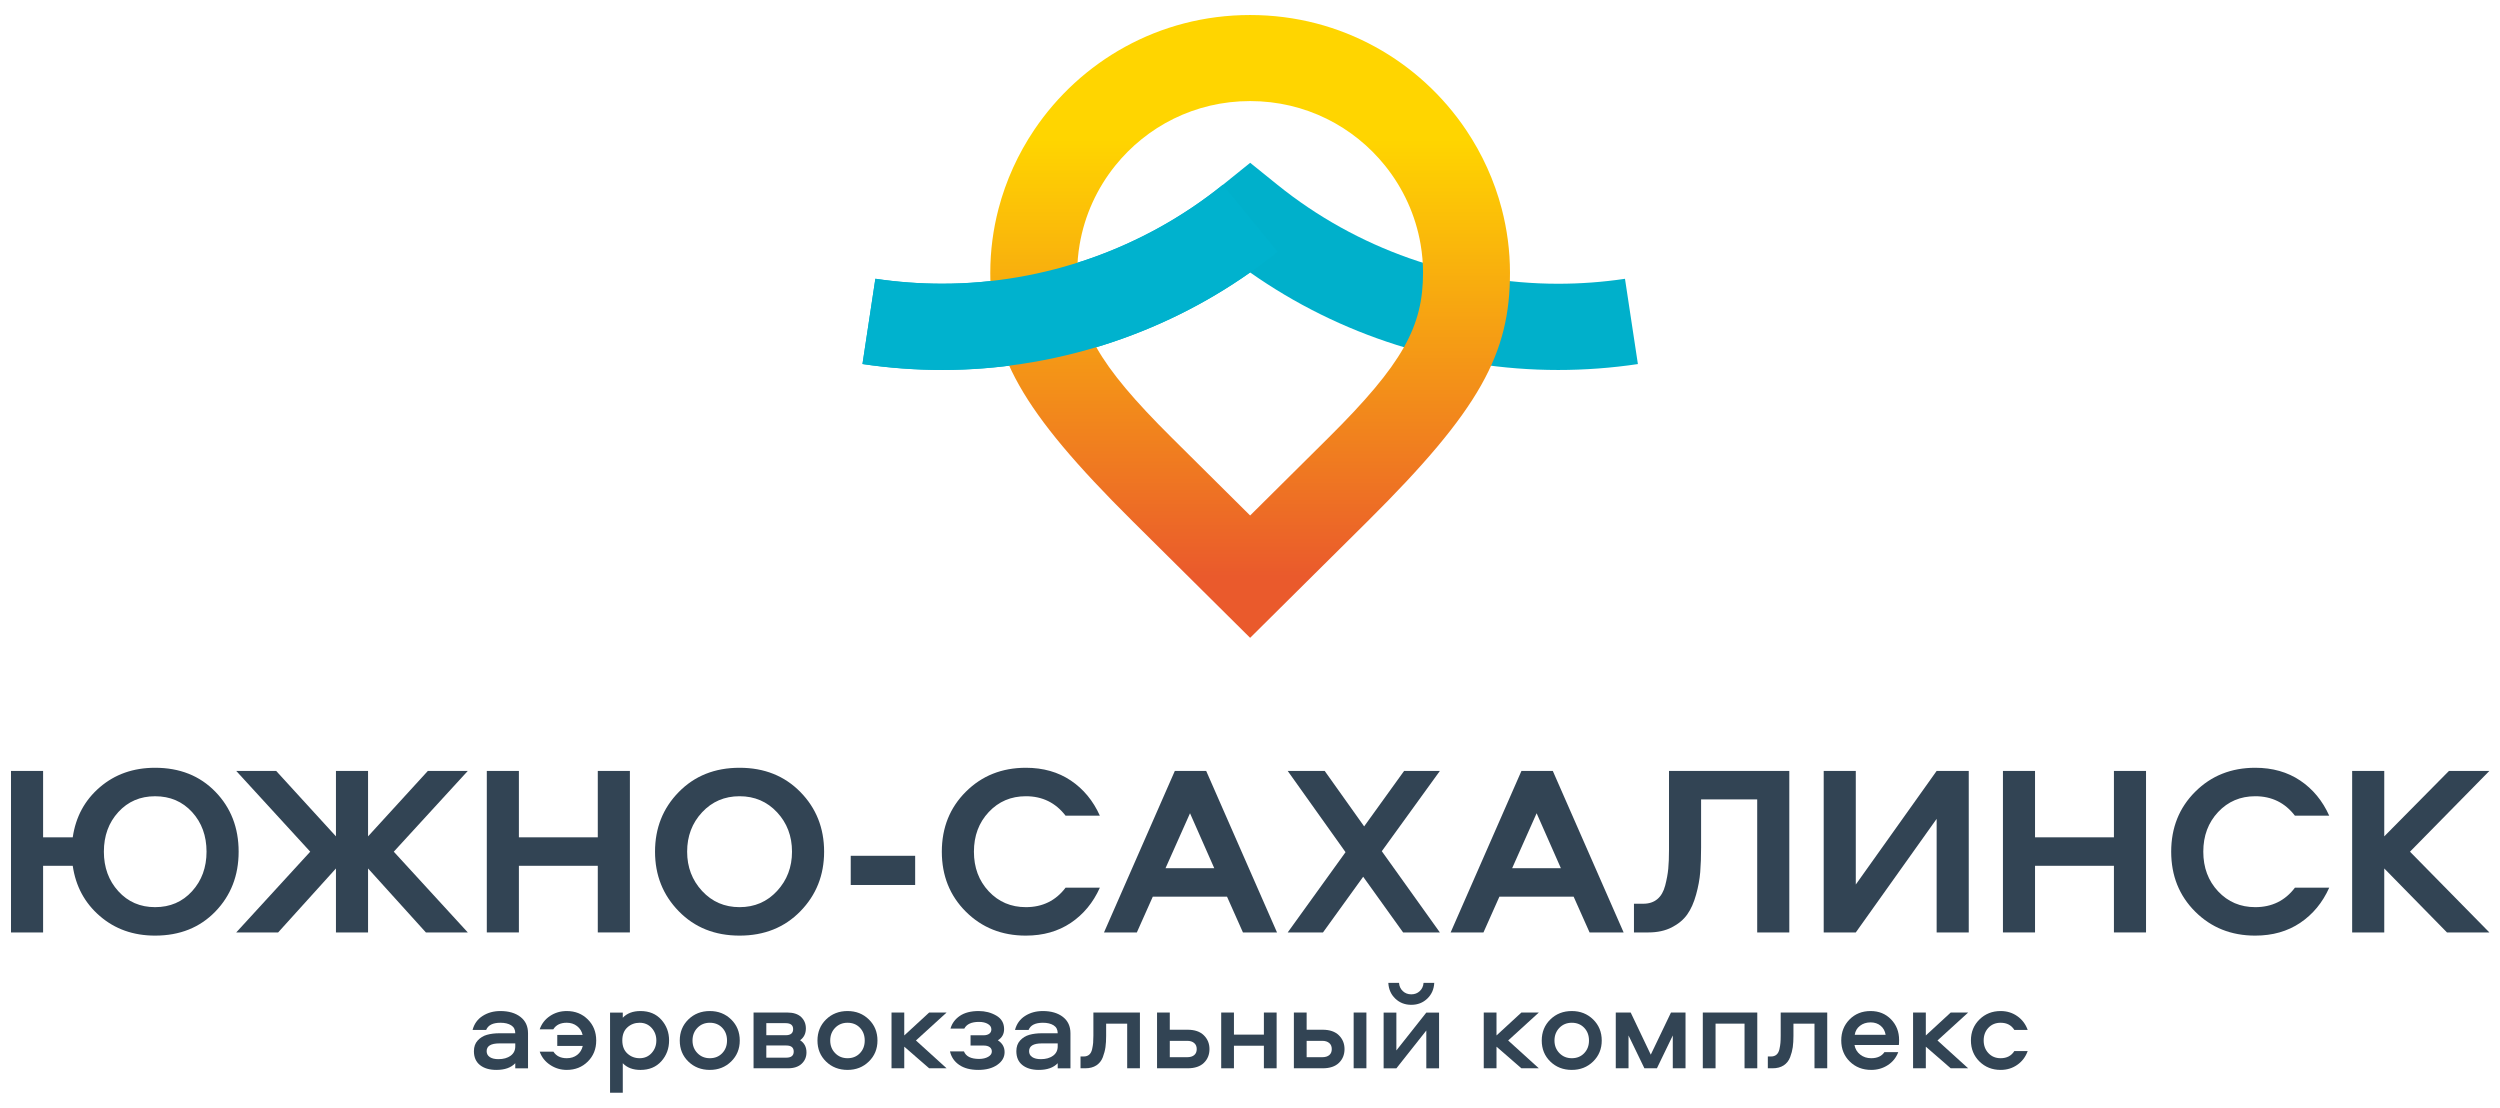 <?xml version="1.0" encoding="UTF-8"?> <svg xmlns="http://www.w3.org/2000/svg" width="158" height="70" viewBox="0 0 158 70" fill="none"><g clip-path="url(#clip0_8527_585)"><path d="M9.801 57.332C10.751 57.332 11.53 56.997 12.14 56.325C12.748 55.655 13.053 54.822 13.053 53.827C13.053 52.823 12.748 51.988 12.14 51.322C11.53 50.656 10.751 50.323 9.801 50.323C8.862 50.323 8.087 50.656 7.478 51.322C6.869 51.988 6.565 52.823 6.565 53.827C6.565 54.822 6.869 55.655 7.478 56.325C8.087 56.997 8.862 57.332 9.801 57.332ZM9.801 59.131C8.428 59.131 7.264 58.719 6.309 57.893C5.354 57.069 4.784 56.01 4.597 54.719H2.724V58.931H0.695V48.723H2.724V52.92H4.597C4.784 51.629 5.354 50.573 6.309 49.753C7.264 48.934 8.428 48.523 9.801 48.523C11.36 48.523 12.63 49.029 13.611 50.038C14.591 51.047 15.082 52.31 15.082 53.827C15.082 55.334 14.591 56.595 13.611 57.609C12.63 58.624 11.36 59.131 9.801 59.131V59.131Z" fill="#324454"></path><path d="M29.564 58.93H26.916L23.261 54.887V58.93H21.232V54.887L17.578 58.93H14.93L19.606 53.827L14.93 48.723H17.454L21.232 52.858V48.723H23.261V52.858L27.04 48.723H29.564L24.887 53.827L29.564 58.93Z" fill="#324454"></path><path d="M39.809 58.93H37.78V54.718H32.794V58.93H30.766V48.723H32.794V52.919H37.78V48.723H39.809V58.93Z" fill="#324454"></path><path d="M44.372 56.31C45.002 56.991 45.791 57.332 46.741 57.332C47.691 57.332 48.481 56.991 49.111 56.31C49.74 55.628 50.055 54.801 50.055 53.827C50.055 52.843 49.74 52.013 49.111 51.337C48.481 50.661 47.691 50.322 46.741 50.322C45.791 50.322 45.001 50.661 44.372 51.337C43.742 52.013 43.427 52.843 43.427 53.827C43.427 54.801 43.742 55.629 44.372 56.31ZM50.582 57.594C49.58 58.619 48.3 59.131 46.741 59.131C45.182 59.131 43.902 58.619 42.901 57.594C41.899 56.569 41.398 55.313 41.398 53.827C41.398 52.331 41.899 51.073 42.901 50.053C43.902 49.033 45.182 48.523 46.741 48.523C48.3 48.523 49.58 49.033 50.582 50.053C51.583 51.073 52.084 52.331 52.084 53.827C52.084 55.313 51.583 56.569 50.582 57.594Z" fill="#324454"></path><path d="M53.766 54.086H57.838V55.931H53.766V54.086Z" fill="#324454"></path><path d="M64.835 48.523C65.929 48.523 66.877 48.793 67.677 49.33C68.476 49.868 69.088 50.609 69.511 51.552H67.344C66.714 50.732 65.877 50.322 64.835 50.322C63.895 50.322 63.113 50.655 62.489 51.321C61.864 51.988 61.552 52.823 61.552 53.827C61.552 54.832 61.864 55.666 62.489 56.333C63.113 56.999 63.895 57.332 64.835 57.332C65.888 57.332 66.724 56.922 67.344 56.102H69.511C69.088 57.046 68.476 57.786 67.677 58.324C66.877 58.862 65.929 59.131 64.835 59.131C63.317 59.131 62.053 58.626 61.041 57.617C60.029 56.608 59.523 55.344 59.523 53.827C59.523 52.31 60.029 51.047 61.041 50.038C62.053 49.029 63.317 48.523 64.835 48.523Z" fill="#324454"></path><path d="M75.209 51.397L73.66 54.872H76.742L75.209 51.397ZM76.231 48.723L80.707 58.93H78.554L77.548 56.67H72.856L71.849 58.93H69.773L74.249 48.723H76.231Z" fill="#324454"></path><path d="M81.383 58.93L85.038 53.857L81.383 48.723H83.721L86.214 52.228L88.739 48.723H91L87.33 53.796L91 58.93H88.677L86.153 55.41L83.613 58.93H81.383Z" fill="#324454"></path><path d="M97.115 51.397L95.567 54.872H98.648L97.115 51.397H97.115ZM98.137 48.723L102.613 58.93H100.461L99.454 56.67H94.762L93.755 58.93H91.68L96.155 48.723H98.137Z" fill="#324454"></path><path d="M105.48 48.723H113.084V58.93H111.055V50.522H107.509V53.566C107.509 54.15 107.49 54.667 107.454 55.118C107.418 55.569 107.331 56.046 107.191 56.547C107.052 57.05 106.866 57.465 106.634 57.793C106.402 58.121 106.077 58.392 105.659 58.608C105.241 58.823 104.748 58.93 104.18 58.93H103.266V57.116H103.854C104.216 57.116 104.513 57.019 104.745 56.824C104.977 56.63 105.142 56.343 105.24 55.963C105.338 55.584 105.403 55.233 105.434 54.91C105.465 54.587 105.481 54.185 105.481 53.704V48.723L105.48 48.723Z" fill="#324454"></path><path d="M124.425 58.93H122.396V51.751L117.286 58.93H115.258V48.723H117.286V55.902L122.396 48.723H124.425V58.93Z" fill="#324454"></path><path d="M135.629 58.93H133.6V54.718H128.614V58.93H126.586V48.723H128.614V52.919H133.6V48.723H135.629V58.93Z" fill="#324454"></path><path d="M142.531 48.523C143.624 48.523 144.572 48.793 145.372 49.33C146.172 49.868 146.784 50.609 147.207 51.552H145.039C144.409 50.732 143.573 50.322 142.531 50.322C141.591 50.322 140.809 50.655 140.184 51.321C139.56 51.988 139.248 52.823 139.248 53.827C139.248 54.832 139.56 55.666 140.184 56.333C140.809 56.999 141.591 57.332 142.531 57.332C143.584 57.332 144.42 56.922 145.039 56.102H147.207C146.784 57.046 146.172 57.786 145.372 58.324C144.572 58.862 143.624 59.131 142.531 59.131C141.013 59.131 139.748 58.626 138.737 57.617C137.725 56.608 137.219 55.344 137.219 53.827C137.219 52.31 137.725 51.047 138.737 50.038C139.748 49.029 141.013 48.523 142.531 48.523Z" fill="#324454"></path><path d="M157.328 58.93H154.649L150.685 54.887V58.93H148.656V48.723H150.685V52.858L154.773 48.723H157.328L152.311 53.827L157.328 58.93Z" fill="#324454"></path><path d="M98.478 23.383C91.506 23.383 84.673 21.208 79.011 17.22C73.349 21.208 66.517 23.383 59.546 23.383C57.867 23.383 56.172 23.257 54.508 23.009L55.323 17.62C56.718 17.828 58.139 17.933 59.545 17.933C65.987 17.933 72.285 15.714 77.28 11.685L79.011 10.289L80.742 11.685C85.737 15.714 92.035 17.933 98.477 17.933C99.884 17.933 101.304 17.828 102.699 17.62L103.515 23.009C101.851 23.257 100.156 23.383 98.477 23.383H98.478Z" fill="#00B0CB"></path><path fill-rule="evenodd" clip-rule="evenodd" d="M65.361 8.211C64.344 9.724 63.576 11.406 63.108 13.191C62.768 14.493 62.586 15.849 62.586 17.235C62.586 22.344 64.465 25.877 71.569 32.93C74.53 35.868 79.008 40.311 79.008 40.311C79.008 40.311 83.487 35.868 86.447 32.93C93.552 25.877 95.431 22.344 95.431 17.235C95.431 15.849 95.248 14.493 94.908 13.191C94.441 11.406 93.673 9.724 92.655 8.211C89.746 3.889 84.796 0.949 79.008 0.949C73.221 0.949 68.271 3.889 65.361 8.211H65.361ZM74.058 27.666C69.331 22.973 68.081 20.623 68.081 17.224C68.081 16.621 68.135 16.027 68.234 15.446C68.547 13.604 69.336 11.892 70.486 10.464C72.464 8.006 75.505 6.388 79.008 6.388C82.512 6.388 85.553 8.006 87.531 10.464C88.681 11.892 89.47 13.604 89.783 15.446C89.882 16.027 89.936 16.621 89.936 17.224C89.936 20.623 88.686 22.973 83.959 27.666C81.989 29.622 79.008 32.579 79.008 32.579C79.008 32.579 76.028 29.622 74.058 27.666Z" fill="url(#paint0_linear_8527_585)"></path><path d="M59.545 23.378C57.866 23.378 56.172 23.252 54.508 23.004L55.323 17.614C56.719 17.823 58.139 17.928 59.545 17.928C65.987 17.928 72.285 15.708 77.281 11.68L80.743 15.909C74.772 20.726 67.244 23.378 59.545 23.378V23.378Z" fill="#00B2CE"></path><path d="M32.565 66.132V65.943H31.562C31.025 65.943 30.756 66.107 30.756 66.433C30.756 66.595 30.823 66.719 30.954 66.807C31.086 66.895 31.268 66.939 31.501 66.939C31.815 66.939 32.072 66.867 32.269 66.724C32.467 66.581 32.565 66.383 32.565 66.132ZM31.623 63.898C32.15 63.898 32.573 64.022 32.892 64.268C33.211 64.515 33.371 64.859 33.371 65.302V67.52H32.565V67.196C32.297 67.478 31.899 67.618 31.372 67.618C30.936 67.618 30.59 67.516 30.335 67.313C30.079 67.109 29.951 66.816 29.951 66.434C29.951 66.157 30.031 65.932 30.191 65.758C30.35 65.585 30.545 65.465 30.776 65.4C31.006 65.335 31.27 65.302 31.57 65.302H32.565C32.565 65.076 32.479 64.908 32.307 64.8C32.135 64.692 31.91 64.638 31.63 64.638C31.149 64.638 30.848 64.789 30.726 65.091H29.867C29.968 64.709 30.18 64.414 30.502 64.208C30.823 64.001 31.197 63.898 31.623 63.898H31.623Z" fill="#324454"></path><path d="M35.219 66.101V65.407H36.822C36.767 65.176 36.649 64.99 36.469 64.849C36.289 64.708 36.072 64.637 35.819 64.637C35.424 64.637 35.14 64.775 34.968 65.053H34.109C34.231 64.7 34.447 64.42 34.759 64.211C35.071 64.002 35.424 63.898 35.819 63.898C36.351 63.898 36.795 64.075 37.149 64.427C37.504 64.779 37.681 65.224 37.681 65.762C37.681 66.295 37.504 66.738 37.149 67.09C36.794 67.442 36.351 67.618 35.819 67.618C35.434 67.618 35.084 67.513 34.767 67.301C34.45 67.09 34.231 66.811 34.109 66.464H34.976C35.153 66.74 35.434 66.879 35.819 66.879C36.078 66.879 36.297 66.81 36.477 66.672C36.657 66.533 36.775 66.343 36.831 66.101H35.219H35.219Z" fill="#324454"></path><path d="M39.653 64.929C39.437 65.122 39.33 65.398 39.33 65.755C39.33 66.112 39.438 66.389 39.653 66.585C39.868 66.781 40.126 66.879 40.425 66.879C40.733 66.879 40.987 66.77 41.185 66.55C41.382 66.332 41.481 66.067 41.481 65.755C41.481 65.448 41.382 65.185 41.185 64.966C40.987 64.748 40.733 64.638 40.425 64.638C40.126 64.638 39.868 64.735 39.653 64.928V64.929ZM39.36 69.059H38.555V63.997H39.36V64.321C39.629 64.039 40.001 63.898 40.478 63.898C41.03 63.898 41.469 64.081 41.796 64.446C42.123 64.811 42.286 65.247 42.286 65.755C42.286 66.268 42.123 66.707 41.796 67.072C41.469 67.436 41.03 67.619 40.478 67.619C40.001 67.619 39.629 67.478 39.36 67.196V69.06V69.059Z" fill="#324454"></path><path d="M44.861 66.879C45.18 66.879 45.441 66.774 45.644 66.562C45.847 66.35 45.948 66.084 45.948 65.762C45.948 65.435 45.847 65.166 45.644 64.954C45.441 64.743 45.18 64.638 44.861 64.638C44.546 64.638 44.286 64.745 44.078 64.958C43.87 65.172 43.767 65.44 43.767 65.762C43.767 66.079 43.87 66.344 44.078 66.558C44.286 66.772 44.546 66.879 44.861 66.879V66.879ZM44.861 63.898C45.398 63.898 45.847 64.076 46.21 64.43C46.572 64.785 46.753 65.229 46.753 65.762C46.753 66.29 46.572 66.731 46.21 67.086C45.847 67.441 45.398 67.618 44.861 67.618C44.318 67.618 43.866 67.442 43.504 67.09C43.142 66.738 42.961 66.295 42.961 65.762C42.961 65.229 43.142 64.785 43.504 64.43C43.866 64.076 44.318 63.898 44.861 63.898Z" fill="#324454"></path><path d="M48.431 66.844H49.692C50.006 66.844 50.163 66.716 50.163 66.46C50.163 66.203 50.006 66.075 49.692 66.075H48.431V66.844ZM48.431 65.426H49.654C49.968 65.426 50.126 65.298 50.126 65.041C50.126 64.789 49.968 64.664 49.654 64.664H48.431V65.426V65.426ZM50.566 65.743C50.835 65.914 50.969 66.171 50.969 66.513C50.969 66.799 50.868 67.038 50.665 67.229C50.462 67.421 50.173 67.516 49.799 67.516H47.625V63.992H49.761C50.141 63.992 50.431 64.087 50.631 64.275C50.831 64.464 50.931 64.704 50.931 64.996C50.931 65.318 50.81 65.567 50.567 65.743L50.566 65.743Z" fill="#324454"></path><path d="M53.564 66.879C53.883 66.879 54.144 66.774 54.347 66.562C54.55 66.35 54.651 66.084 54.651 65.762C54.651 65.435 54.55 65.166 54.347 64.954C54.144 64.743 53.883 64.638 53.564 64.638C53.249 64.638 52.989 64.745 52.781 64.958C52.573 65.172 52.47 65.44 52.47 65.762C52.47 66.079 52.573 66.344 52.781 66.558C52.989 66.772 53.249 66.879 53.564 66.879V66.879ZM53.564 63.898C54.102 63.898 54.551 64.076 54.913 64.43C55.276 64.785 55.456 65.229 55.456 65.762C55.456 66.29 55.276 66.731 54.913 67.086C54.551 67.441 54.102 67.618 53.564 67.618C53.022 67.618 52.569 67.442 52.207 67.09C51.845 66.738 51.664 66.295 51.664 65.762C51.664 65.229 51.845 64.785 52.207 64.43C52.569 64.076 53.022 63.898 53.564 63.898Z" fill="#324454"></path><path d="M56.344 63.992H57.149V65.441L58.723 63.992H59.825L57.887 65.758L59.825 67.516H58.723L57.149 66.15V67.516H56.344V63.992Z" fill="#324454"></path><path d="M63.459 65.038C63.459 65.35 63.327 65.586 63.064 65.747C63.348 65.928 63.49 66.177 63.49 66.494C63.49 66.816 63.337 67.083 63.03 67.297C62.723 67.512 62.324 67.618 61.833 67.618C61.331 67.618 60.927 67.512 60.621 67.301C60.314 67.09 60.12 66.805 60.039 66.448H60.921C61.047 66.765 61.366 66.924 61.878 66.924C62.106 66.924 62.297 66.879 62.452 66.792C62.606 66.704 62.684 66.592 62.684 66.456C62.684 66.335 62.638 66.242 62.547 66.177C62.456 66.112 62.334 66.079 62.182 66.079H61.339V65.43H62.159C62.311 65.43 62.432 65.397 62.521 65.332C62.609 65.266 62.654 65.173 62.654 65.053C62.654 64.912 62.58 64.799 62.433 64.713C62.286 64.627 62.099 64.584 61.871 64.584C61.4 64.584 61.09 64.725 60.944 65.008H60.07C60.166 64.675 60.363 64.408 60.662 64.204C60.961 64 61.359 63.898 61.856 63.898C62.266 63.898 62.636 63.994 62.965 64.185C63.294 64.376 63.459 64.66 63.459 65.038Z" fill="#324454"></path><path d="M66.847 66.132V65.943H65.844C65.307 65.943 65.038 66.107 65.038 66.433C65.038 66.595 65.104 66.719 65.236 66.807C65.368 66.895 65.55 66.939 65.783 66.939C66.097 66.939 66.353 66.867 66.551 66.724C66.748 66.581 66.847 66.383 66.847 66.132ZM65.905 63.898C66.431 63.898 66.855 64.022 67.174 64.268C67.493 64.515 67.653 64.859 67.653 65.302V67.52H66.847V67.196C66.579 67.478 66.18 67.618 65.654 67.618C65.218 67.618 64.872 67.516 64.616 67.313C64.36 67.109 64.233 66.816 64.233 66.434C64.233 66.157 64.312 65.932 64.472 65.758C64.632 65.585 64.826 65.465 65.057 65.4C65.288 65.335 65.552 65.302 65.851 65.302H66.847C66.847 65.076 66.761 64.908 66.588 64.8C66.416 64.692 66.191 64.638 65.912 64.638C65.43 64.638 65.129 64.789 65.007 65.091H64.148C64.249 64.709 64.461 64.414 64.783 64.208C65.105 64.001 65.479 63.898 65.904 63.898H65.905Z" fill="#324454"></path><path d="M69.102 63.992H72.043V67.516H71.238V64.694H69.908V65.471C69.908 65.738 69.894 65.973 69.866 66.177C69.838 66.38 69.782 66.593 69.699 66.814C69.615 67.035 69.479 67.207 69.292 67.331C69.104 67.454 68.869 67.516 68.585 67.516H68.289V66.769H68.494C68.636 66.769 68.751 66.73 68.84 66.652C68.928 66.574 68.989 66.46 69.022 66.309C69.055 66.158 69.077 66.025 69.087 65.908C69.097 65.793 69.102 65.642 69.102 65.456V63.992V63.992Z" fill="#324454"></path><path d="M73.931 66.815H75.032C75.22 66.815 75.367 66.771 75.473 66.683C75.579 66.595 75.633 66.468 75.633 66.302C75.633 66.136 75.578 66.007 75.469 65.917C75.361 65.826 75.215 65.781 75.032 65.781H73.931V66.815ZM73.931 65.079H75.056C75.502 65.079 75.844 65.196 76.082 65.43C76.32 65.664 76.439 65.954 76.439 66.302C76.439 66.654 76.321 66.944 76.085 67.173C75.85 67.402 75.506 67.516 75.056 67.516H73.125V63.992H73.931V65.079Z" fill="#324454"></path><path d="M79.878 63.992H80.683V67.516H79.878V66.09H77.985V67.516H77.18V63.992H77.985V65.388H79.878V63.992Z" fill="#324454"></path><path d="M85.551 63.992H86.357V67.516H85.551V63.992ZM82.58 66.815H83.568C83.755 66.815 83.902 66.771 84.009 66.683C84.115 66.595 84.168 66.468 84.168 66.302C84.168 66.136 84.114 66.007 84.005 65.917C83.896 65.826 83.75 65.781 83.568 65.781H82.58V66.815ZM82.58 65.079H83.59C84.036 65.079 84.378 65.196 84.617 65.43C84.855 65.664 84.974 65.955 84.974 66.302C84.974 66.654 84.856 66.944 84.62 67.173C84.385 67.402 84.041 67.516 83.59 67.516H81.773V63.992H82.58V65.079Z" fill="#324454"></path><path d="M87.742 62.117H88.418C88.433 62.328 88.513 62.502 88.658 62.638C88.802 62.774 88.981 62.842 89.193 62.842C89.406 62.842 89.585 62.774 89.729 62.638C89.873 62.502 89.953 62.328 89.969 62.117H90.645C90.625 62.519 90.478 62.851 90.204 63.113C89.931 63.374 89.594 63.505 89.194 63.505C88.793 63.505 88.456 63.374 88.183 63.113C87.909 62.851 87.762 62.519 87.742 62.117H87.742ZM88.251 67.519H87.445V63.996H88.251V66.388L90.143 63.996H90.949V67.519H90.143V65.128L88.251 67.519Z" fill="#324454"></path><path d="M93.773 63.992H94.579V65.441L96.152 63.992H97.254L95.316 65.758L97.254 67.516H96.152L94.579 66.15V67.516H93.773V63.992Z" fill="#324454"></path><path d="M99.338 66.879C99.657 66.879 99.918 66.774 100.12 66.562C100.323 66.35 100.424 66.084 100.424 65.762C100.424 65.435 100.323 65.166 100.12 64.954C99.917 64.743 99.657 64.638 99.338 64.638C99.023 64.638 98.762 64.745 98.555 64.958C98.347 65.172 98.243 65.44 98.243 65.762C98.243 66.079 98.347 66.344 98.555 66.558C98.763 66.772 99.023 66.879 99.338 66.879V66.879ZM99.338 63.898C99.875 63.898 100.324 64.076 100.687 64.43C101.049 64.785 101.23 65.229 101.23 65.762C101.23 66.29 101.049 66.731 100.687 67.086C100.324 67.441 99.875 67.618 99.338 67.618C98.795 67.618 98.343 67.442 97.981 67.09C97.618 66.738 97.438 66.295 97.438 65.762C97.438 65.229 97.618 64.785 97.981 64.43C98.343 64.076 98.795 63.898 99.338 63.898Z" fill="#324454"></path><path d="M103.06 63.992L104.329 66.655L105.606 63.992H106.525V67.516H105.72V65.441L104.717 67.516H103.926L102.923 65.441V67.516H102.117V63.992H103.06Z" fill="#324454"></path><path d="M107.617 63.992H111.06V67.516H110.255V64.694H108.423V67.516H107.617V63.992Z" fill="#324454"></path><path d="M112.54 63.992H115.481V67.516H114.676V64.694H113.346V65.471C113.346 65.738 113.331 65.973 113.304 66.177C113.276 66.38 113.22 66.593 113.137 66.814C113.053 67.035 112.917 67.207 112.73 67.331C112.542 67.454 112.307 67.516 112.023 67.516H111.727V66.769H111.932C112.073 66.769 112.189 66.73 112.277 66.652C112.366 66.574 112.427 66.46 112.46 66.309C112.493 66.158 112.514 66.025 112.524 65.908C112.534 65.793 112.54 65.642 112.54 65.456V63.992L112.54 63.992Z" fill="#324454"></path><path d="M118.222 64.615C117.958 64.615 117.734 64.687 117.549 64.831C117.364 64.974 117.254 65.164 117.219 65.4H119.172C119.132 65.159 119.026 64.967 118.856 64.827C118.686 64.686 118.475 64.615 118.222 64.615ZM118.26 66.879C118.645 66.879 118.923 66.751 119.096 66.495H119.97C119.838 66.841 119.618 67.116 119.309 67.316C118.999 67.518 118.65 67.618 118.26 67.618C117.717 67.618 117.266 67.442 116.907 67.09C116.547 66.738 116.367 66.293 116.367 65.755C116.367 65.227 116.542 64.785 116.891 64.43C117.241 64.076 117.684 63.898 118.222 63.898C118.743 63.898 119.174 64.073 119.514 64.423C119.853 64.773 120.023 65.207 120.023 65.725C120.023 65.885 120.018 65.991 120.008 66.042H117.203C117.249 66.293 117.369 66.496 117.564 66.649C117.759 66.803 117.991 66.879 118.26 66.879V66.879Z" fill="#324454"></path><path d="M120.906 63.992H121.712V65.441L123.285 63.992H124.387L122.449 65.758L124.387 67.516H123.285L121.712 66.15V67.516H120.906V63.992Z" fill="#324454"></path><path d="M128.15 65.091H127.306C127.118 64.789 126.83 64.638 126.44 64.638C126.125 64.638 125.868 64.744 125.668 64.955C125.468 65.167 125.368 65.433 125.368 65.755C125.368 66.077 125.468 66.345 125.668 66.558C125.868 66.772 126.125 66.879 126.44 66.879C126.83 66.879 127.118 66.728 127.306 66.427H128.15C128.018 66.793 127.799 67.084 127.492 67.297C127.186 67.512 126.835 67.618 126.44 67.618C125.908 67.618 125.461 67.441 125.102 67.087C124.742 66.732 124.562 66.288 124.562 65.755C124.562 65.227 124.742 64.785 125.102 64.43C125.462 64.076 125.908 63.898 126.44 63.898C126.835 63.898 127.186 64.005 127.492 64.22C127.798 64.433 128.017 64.724 128.15 65.091V65.091Z" fill="#324454"></path></g><defs><linearGradient id="paint0_linear_8527_585" x1="79.008" y1="0.949" x2="79.008" y2="40.312" gradientUnits="userSpaceOnUse"><stop stop-color="#FFD500"></stop><stop offset="0.2" stop-color="#FFD500"></stop><stop offset="0.902" stop-color="#EA5A2C"></stop><stop offset="1" stop-color="#EA5A2C"></stop></linearGradient><clipPath id="clip0_8527_585"><rect width="156.627" height="68.108" fill="white" transform="translate(0.695 0.949)"></rect></clipPath></defs></svg> 